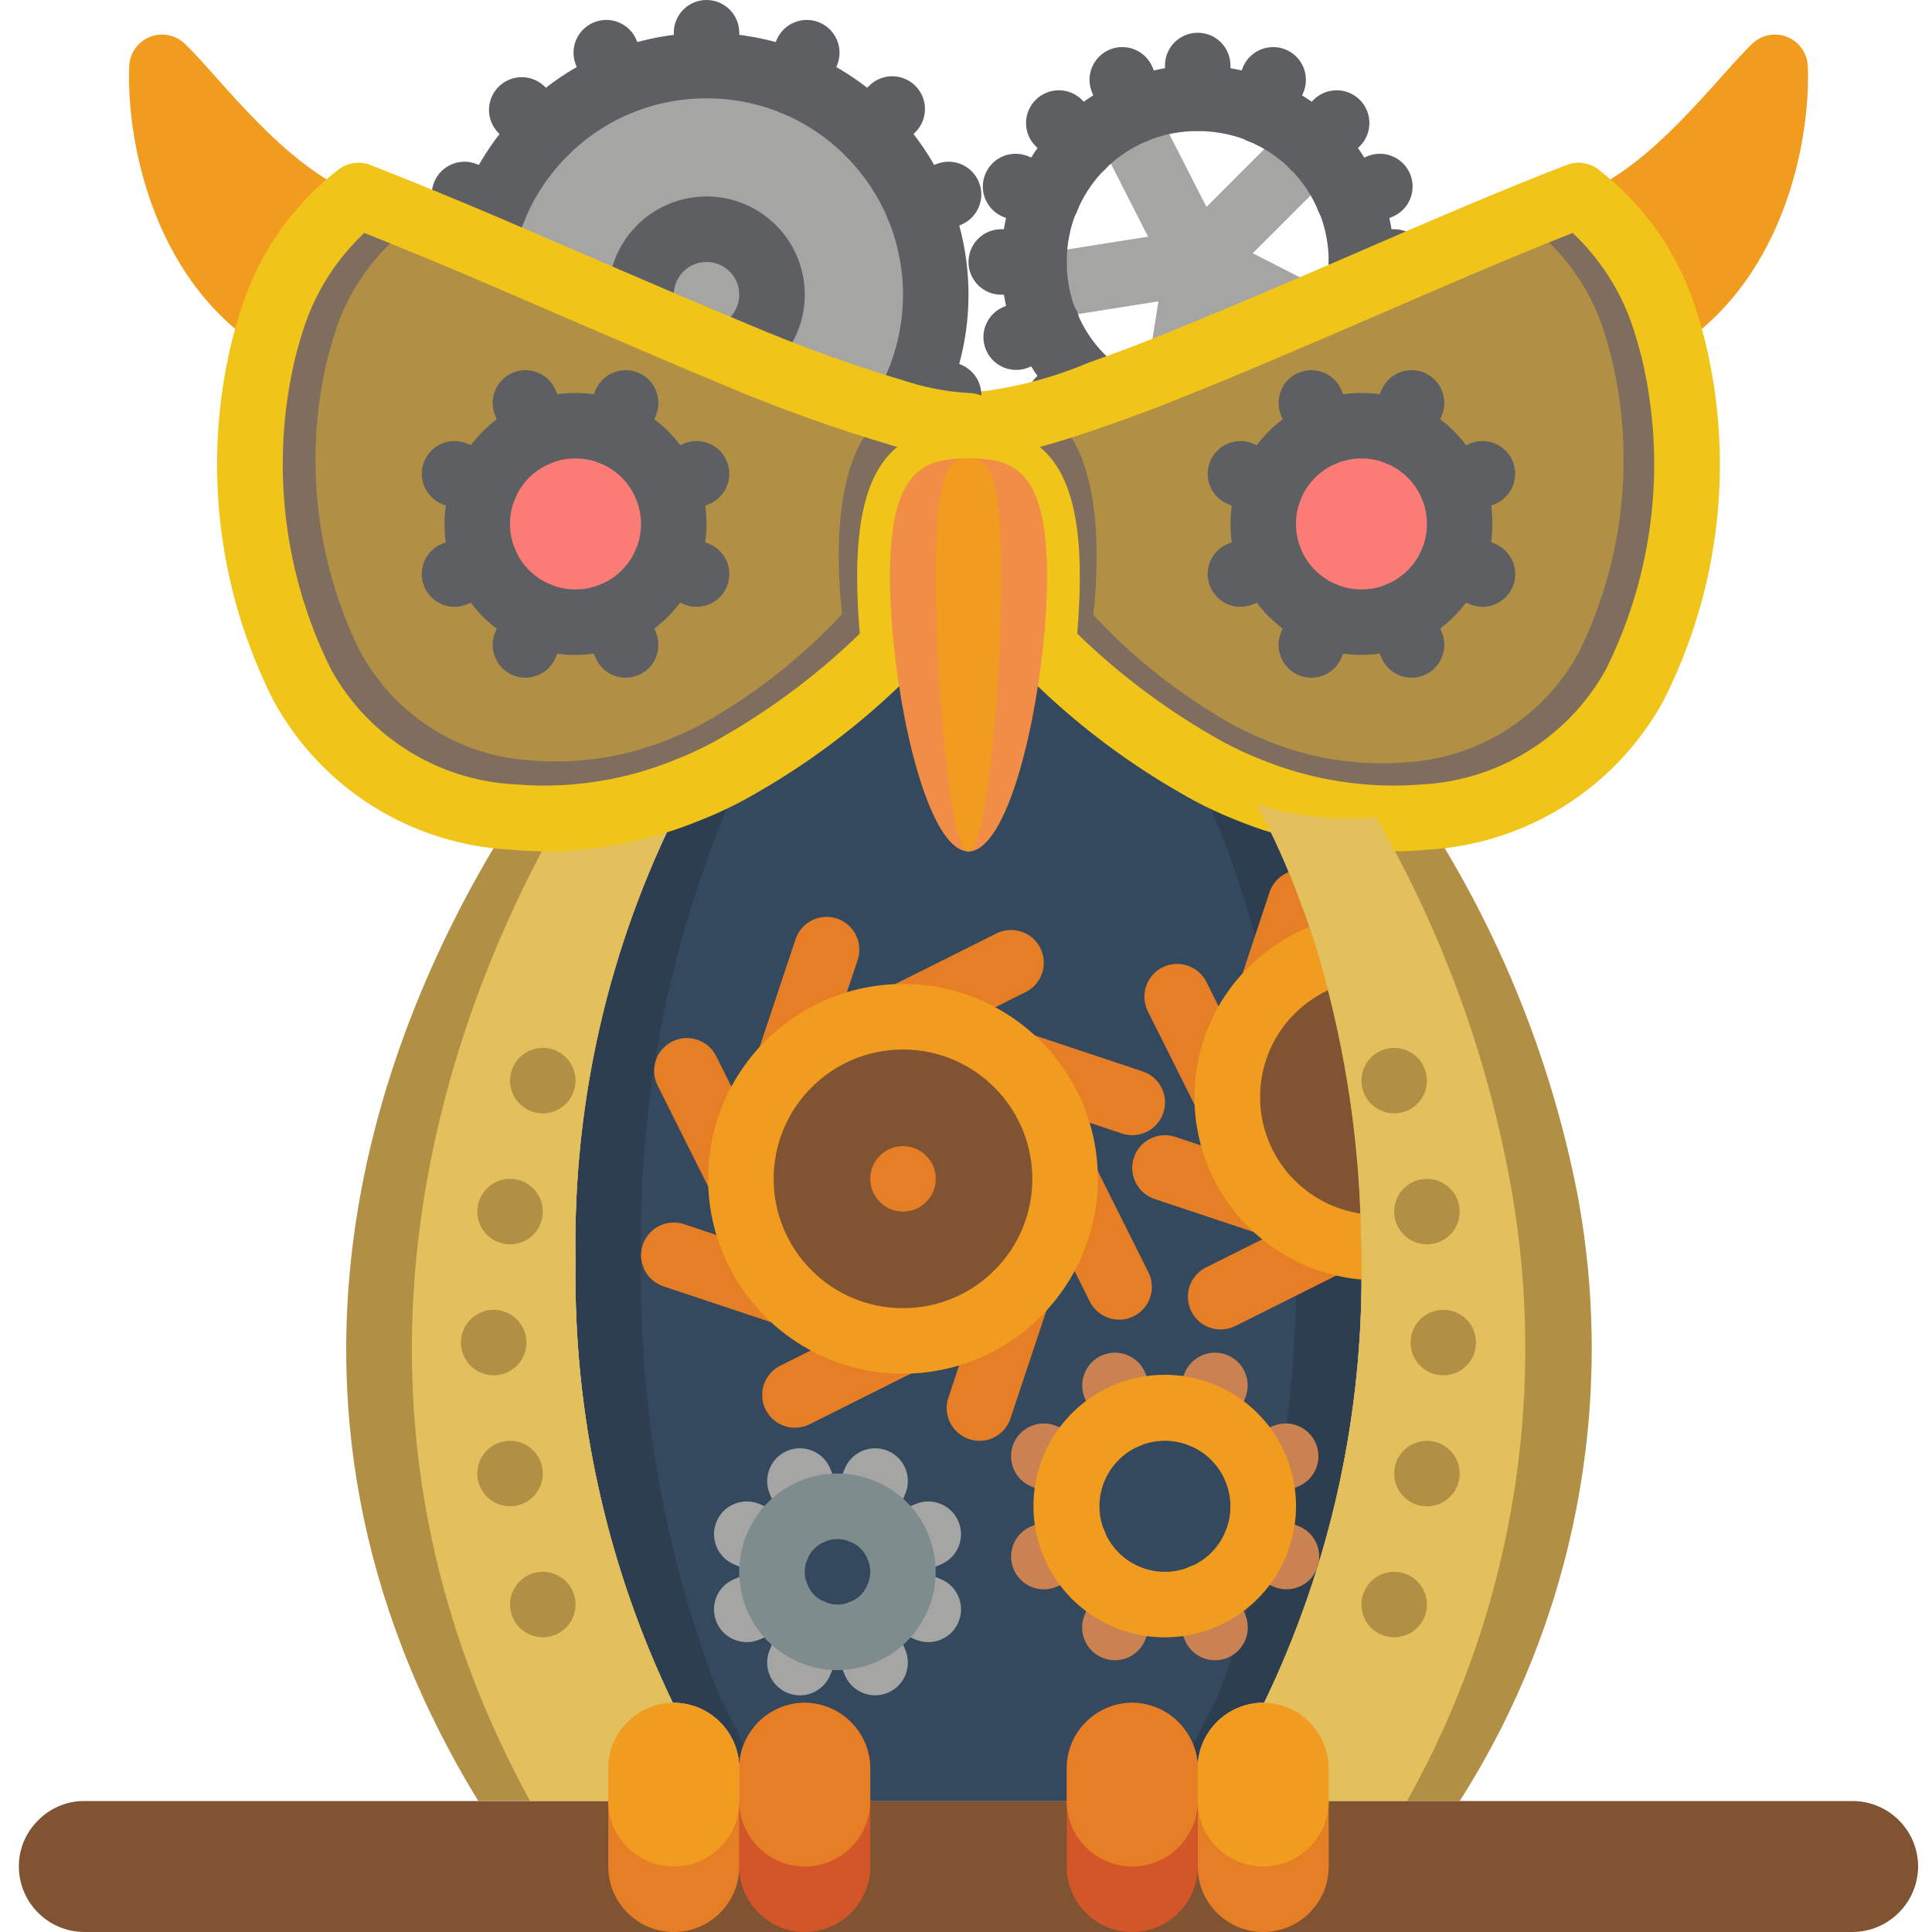 <?xml version="1.0" encoding="UTF-8"?> <svg xmlns="http://www.w3.org/2000/svg" height="512pt" viewBox="-4 0 511 512" width="512pt"><path d="m356.297 334.102c.637 40.523-8.188 80.637-25.773 117.152h-.262c-9.574.027-17.328 7.781-17.355 17.355-.066-9.555-7.797-17.285-17.355-17.355-9.574.027-17.328 7.781-17.355 17.355v8.68h-52.066v-8.68c-.07-9.555-7.801-17.285-17.359-17.355-9.57.027-17.324 7.781-17.355 17.355-.066-9.555-7.797-17.285-17.355-17.355h-.258c-17.586-36.516-26.41-76.629-25.773-117.152-.859-43.461 9.418-86.422 29.852-124.789 4.863-1.898 9.566-4.191 14.059-6.855 14.879-8.531 28.492-19.105 40.438-31.414 2.691 26.035 10.5 54.586 19.785 54.586s17.098-28.551 19.785-54.586c11.949 12.309 25.559 22.883 40.441 31.414 4.492 2.664 9.191 4.957 14.059 6.855 5.41 9.543 10 19.527 13.711 29.852 1.82 4.773 3.473 9.633 4.945 14.754 7.234 24.844 10.973 50.574 11.109 76.453.086 1.215.086 2.516.086 3.73zm0 0" fill="#2c3e50"></path><path d="m187.078 451.254h-.219c-14.797-37.258-22.098-77.07-21.477-117.152-.84-42.906 7.648-85.484 24.875-124.789 4.105-1.926 8.027-4.223 11.715-6.855 12.688-8.793 24.039-19.375 33.699-31.414 2.242 26.035 8.75 54.586 16.488 54.586 7.738 0 14.246-28.551 16.488-54.586 9.664 12.039 21.012 22.621 33.699 31.414 3.691 2.633 7.613 4.93 11.715 6.855 4.555 9.648 8.371 19.629 11.426 29.852 1.52 4.773 2.895 9.633 4.125 14.754 6.051 25.035 9.156 50.695 9.254 76.453.074 1.215.074 2.516.074 3.73.617 40.082-6.68 79.895-21.477 117.152h-.219l-13.016 26.035h-104.137zm0 0" fill="#35495e"></path><path d="m385.414 293.699c0 18.426-14.938 33.359-33.359 33.359-18.426 0-33.363-14.934-33.363-33.359s14.938-33.359 33.363-33.359c18.422 0 33.359 14.934 33.359 33.359zm0 0" fill="#805333"></path><path d="m318.992 352.324c-4.027.008-7.527-2.758-8.457-6.68-.926-3.918.965-7.961 4.566-9.758l28.637-14.32c2.773-1.387 6.078-1.188 8.664.52 2.586 1.707 4.066 4.668 3.883 7.762-.188 3.098-2.008 5.855-4.781 7.242l-28.641 14.32c-1.199.602-2.527.914-3.871.914zm0 0" fill="#e57e25"></path><path d="m332.434 271.191c-2.789-.004-5.406-1.344-7.039-3.605-1.629-2.262-2.078-5.168-1.199-7.816l7.648-23.023c1.219-4.129 5.281-6.734 9.539-6.129 4.262.605 7.434 4.246 7.453 8.547 0 .961-.148 1.91-.441 2.824l-7.723 23.258c-1.18 3.547-4.5 5.941-8.238 5.945zm0 0" fill="#e57e25"></path><path d="m320.758 299.391c-3.289.004-6.297-1.855-7.77-4.797l-13.297-26.59c-1.387-2.773-1.188-6.074.52-8.664 1.707-2.586 4.668-4.066 7.762-3.879 3.098.184 5.855 2.008 7.242 4.781l13.297 26.59c1.344 2.688 1.203 5.879-.375 8.438-1.582 2.559-4.371 4.117-7.379 4.121zm0 0" fill="#e57e25"></path><path d="m332.434 327.598c-.934 0-1.863-.152-2.746-.449l-28.203-9.402c-4.547-1.516-7.004-6.434-5.488-10.98s6.434-7.004 10.98-5.484l28.203 9.402c4.043 1.34 6.516 5.418 5.832 9.625-.68 4.207-4.316 7.297-8.578 7.289zm0 0" fill="#e57e25"></path><path d="m356.227 339.047c-.328.004-.652-.016-.977-.055-18.562-2.051-34.301-14.57-40.477-32.195-6.176-17.621-1.695-37.227 11.523-50.418 4.422-4.387 9.621-7.918 15.332-10.414 2.84-1.242 6.129-.871 8.625.969s3.82 4.871 3.473 7.953c-.344 3.082-2.309 5.746-5.148 6.984-3.727 1.621-7.121 3.918-10.012 6.777-8.473 8.484-11.34 21.074-7.375 32.395 3.969 11.316 14.066 19.367 25.984 20.707 4.566.52 7.934 4.508 7.684 9.098s-4.039 8.188-8.633 8.203zm0 0" fill="#f29c1f"></path><path d="m382.332 477.289h-34.715v-8.68c-.066-9.453-7.641-17.145-17.094-17.355 17.586-36.516 26.41-76.629 25.773-117.152 0-1.215 0-2.516-.086-3.73-.137-25.879-3.875-51.609-11.109-76.453-1.473-5.121-3.125-9.98-4.945-14.754-3.246-8.945-7.133-17.645-11.629-26.035-.695-1.301-1.387-2.602-2.082-3.816 10.098 4.133 20.789 6.625 31.676 7.375.777.09 1.473.09 2.254.176 4.285.188 8.578.07 12.844-.348 19.715 30.5 33.414 64.492 40.352 100.145 10.328 55.566-.836 112.98-31.238 160.629zm0 0" fill="#b19046"></path><path d="m278.195 312.406c0 23.965-19.426 43.391-43.391 43.391-23.965 0-43.391-19.426-43.391-43.391s19.426-43.391 43.391-43.391c23.965 0 43.391 19.426 43.391 43.391zm0 0" fill="#805333"></path><path d="m243.484 78.102c0 33.551-27.199 60.746-60.746 60.746-33.551 0-60.746-27.195-60.746-60.746 0-33.547 27.195-60.746 60.746-60.746 33.547 0 60.746 27.199 60.746 60.746zm0 0" fill="#a5a5a4"></path><path d="m312.906 78.102c-3.508 0-6.672-2.113-8.016-5.355-1.344-3.242-.602-6.977 1.883-9.457l30.68-30.684c2.184-2.238 5.402-3.129 8.426-2.332 3.023.797 5.383 3.156 6.18 6.18s-.094 6.242-2.332 8.426l-30.684 30.68c-1.625 1.629-3.832 2.547-6.137 2.543zm0 0" fill="#a5a5a4"></path><path d="m339.629 91.727c-1.367 0-2.715-.324-3.934-.945l-26.727-13.625c-4.273-2.176-5.969-7.402-3.793-11.672 2.176-4.273 7.402-5.969 11.672-3.793l26.73 13.625c3.574 1.82 5.438 5.859 4.496 9.762-.938 3.902-4.434 6.652-8.445 6.648zm0 0" fill="#a5a5a4"></path><path d="m308.754 104.656c-2.535 0-4.949-1.105-6.598-3.035-1.652-1.926-2.379-4.48-1.988-6.984l4.168-26.555c.805-4.676 5.211-7.836 9.895-7.102 4.688.734 7.914 5.094 7.25 9.789l-4.168 26.555c-.66 4.215-4.289 7.324-8.559 7.332zm0 0" fill="#a5a5a4"></path><path d="m312.914 78.102c-3.266.004-6.258-1.828-7.738-4.738l-19.699-38.66c-2.18-4.27-.48-9.496 3.789-11.672 4.273-2.18 9.5-.48 11.676 3.789l19.699 38.664c1.371 2.688 1.246 5.895-.332 8.469-1.574 2.574-4.375 4.145-7.395 4.148zm0 0" fill="#a5a5a4"></path><path d="m270.039 84.891c-4.531-.004-8.293-3.492-8.645-8.004-.352-4.516 2.828-8.543 7.301-9.246l42.855-6.789c3.062-.484 6.152.703 8.102 3.113 1.949 2.41 2.469 5.676 1.355 8.57-1.113 2.895-3.684 4.977-6.746 5.461l-42.855 6.789c-.453.07-.91.105-1.367.105zm0 0" fill="#a5a5a4"></path><g fill="#5e5f62"><path d="m287.039 112.898c-1.676.004-3.312-.484-4.715-1.398-2.273-1.508-4.379-3.258-6.273-5.219-4.57-4.566-8.238-9.957-10.805-15.887-.199-.34-.379-.695-.531-1.059-1.543-3.789-2.633-7.746-3.25-11.793-.414-2.688-.625-5.402-.625-8.121-.023-6.809 1.285-13.559 3.859-19.863.16-.387.344-.762.555-1.121 4.805-11.043 13.32-20.059 24.074-25.48.941-.469 1.895-.93 2.844-1.324.281-.156.57-.293.871-.418 12.746-5.125 26.98-5.125 39.73 0 .387.16.762.348 1.121.562 11.957 5.184 21.492 14.723 26.672 26.68.211.352.395.723.547 1.102 3.582 8.824 4.699 18.457 3.238 27.867-.801 4.664-5.191 7.828-9.871 7.109-4.68-.719-7.918-5.055-7.281-9.746.926-5.961.312-12.062-1.781-17.723-.168-.305-.32-.621-.457-.945-3.449-8.531-10.215-15.301-18.75-18.754-.328-.133-.648-.285-.961-.461-7.98-2.91-16.734-2.91-24.711.008-.465.262-.949.477-1.453.645-.688.262-1.355.57-1.996.926-7.367 3.723-13.137 9.988-16.238 17.637-.133.328-.289.648-.461.957-1.469 3.949-2.215 8.133-2.195 12.344.004 4.211.746 8.383 2.188 12.336.18.312.336.633.469.965 1.711 4.227 4.25 8.062 7.473 11.281 1.043 1.098 2.199 2.078 3.449 2.934 3.23 2.094 4.695 6.062 3.602 9.754-1.094 3.688-4.488 6.215-8.336 6.207zm0 0"></path><path d="m312.906 34.711c-4.793 0-8.676-3.883-8.676-8.676v-8.68c0-4.793 3.883-8.676 8.676-8.676s8.68 3.883 8.68 8.676v8.68c0 4.793-3.887 8.676-8.68 8.676zm0 0"></path><path d="m296.305 38.016c-3.512 0-6.68-2.117-8.02-5.363l-3.32-8.016c-1.262-2.879-.867-6.215 1.031-8.719 1.895-2.504 5-3.789 8.109-3.355 3.113.43 5.75 2.512 6.891 5.438l3.32 8.016c1.102 2.68.801 5.73-.809 8.137-1.609 2.41-4.309 3.859-7.207 3.863zm0 0"></path><path d="m282.227 47.418c-2.305.004-4.512-.91-6.137-2.539l-6.137-6.137c-3.391-3.391-3.391-8.883 0-12.273 3.387-3.391 8.883-3.391 12.273 0l6.133 6.133c2.484 2.484 3.227 6.215 1.883 9.457-1.344 3.242-4.508 5.359-8.016 5.359zm0 0"></path><path d="m272.816 61.5c-1.141-.004-2.266-.23-3.316-.668l-8.016-3.316c-2.93-1.145-5.008-3.781-5.441-6.891-.43-3.113.855-6.215 3.359-8.113 2.504-1.895 5.84-2.289 8.719-1.031l8.016 3.316c3.832 1.582 6.012 5.652 5.203 9.719s-4.379 6.992-8.523 6.984zm0 0"></path><path d="m364.977 78.102h-8.68c-4.793 0-8.68-3.887-8.68-8.68 0-4.789 3.887-8.676 8.68-8.676h8.68c4.789 0 8.676 3.887 8.676 8.676 0 4.793-3.887 8.68-8.676 8.68zm0 0"></path><path d="m264.805 98.031c-4.145.004-7.711-2.922-8.52-6.984-.809-4.066 1.367-8.133 5.199-9.715l8.016-3.316c2.875-1.25 6.203-.852 8.703 1.043 2.5 1.898 3.781 4.992 3.352 8.102-.43 3.105-2.5 5.742-5.418 6.891l-8.016 3.316c-1.051.438-2.18.66-3.316.664zm0 0"></path><path d="m353 61.5c-4.145.004-7.715-2.922-8.523-6.984-.809-4.066 1.371-8.133 5.199-9.715l8.02-3.316c2.879-1.262 6.211-.867 8.715 1.031 2.508 1.895 3.789 5 3.359 8.109-.434 3.113-2.512 5.75-5.441 6.891l-8.016 3.316c-1.047.438-2.176.664-3.312.668zm0 0"></path><path d="m276.09 114.918c-3.512 0-6.676-2.113-8.016-5.355-1.344-3.242-.602-6.977 1.879-9.457l6.137-6.137c3.398-3.312 8.836-3.281 12.195.078 3.355 3.359 3.391 8.793.074 12.195l-6.133 6.137c-1.629 1.629-3.836 2.543-6.137 2.539zm0 0"></path><path d="m343.59 47.418c-3.512 0-6.676-2.113-8.02-5.355-1.34-3.242-.598-6.977 1.883-9.457l6.137-6.137c3.387-3.387 8.883-3.387 12.273 0 3.387 3.391 3.387 8.883 0 12.273l-6.137 6.137c-1.625 1.629-3.836 2.543-6.137 2.539zm0 0"></path><path d="m329.508 38.016c-2.895-.008-5.594-1.457-7.203-3.863-1.605-2.41-1.91-5.457-.805-8.137l3.316-8.016c1.145-2.926 3.777-5.008 6.891-5.438 3.113-.434 6.215.852 8.109 3.355 1.898 2.504 2.293 5.84 1.035 8.719l-3.32 8.016c-1.34 3.25-4.508 5.367-8.023 5.363zm0 0"></path></g><path d="m428.672 181.629c-11.27 20.379-32.207 33.547-55.453 34.887-15.941 1.344-31.977-1.125-46.773-7.203-4.867-1.898-9.566-4.191-14.059-6.855-14.883-8.531-28.492-19.105-40.441-31.414.672-6.082 1.02-12.191 1.043-18.312 0-28.723-9.285-31.238-20.828-31.238v-8.68c11.996-1.098 23.754-3.996 34.887-8.59 6.77-2.344 14.059-5.121 21.695-8.246 9.805-3.988 20.219-8.328 30.895-12.93 5.293-2.254 10.758-4.598 16.141-6.941 20.219-8.766 40.438-17.527 58.055-24.297 10.543 8.148 18.402 19.273 22.562 31.934.953 2.863 1.824 5.902 2.602 8.938 7.176 29.941 3.516 61.453-10.324 88.949zm0 0" fill="#7f6e5d"></path><path d="m414.309 172.078c-8.949 17.262-26.258 28.602-45.66 29.914-13.148 1.148-26.379-.973-38.512-6.176-4.016-1.633-7.887-3.602-11.574-5.879-12.316-7.367-23.527-16.434-33.301-26.941.555-5.215.84-10.457.859-15.703 0-24.629-7.648-38.195-17.148-38.195v-7.441c6.5 0 16.574 8.578 28.723 4.039 5.574-2.012 11.574-4.391 17.863-7.07 8.074-3.422 16.648-7.145 25.438-11.09 4.359-1.934 8.859-3.941 13.289-5.953 16.652-7.516 33.301-15.031 47.805-20.836 8.758 7.098 15.219 16.625 18.578 27.387.785 2.453 1.5 5.059 2.145 7.664 5.906 25.656 2.91 52.555-8.504 76.281zm0 0" fill="#b19046"></path><path d="m90.492 51.809c-10.547 8.148-18.406 19.273-22.562 31.934-.957 2.863-1.824 5.902-2.605 8.938-30.633-19.352-36.359-57.969-35.578-75.324.199-3.355 2.309-6.293 5.426-7.555 3.113-1.262 6.676-.617 9.152 1.652 9.719 9.289 26.293 32.633 46.168 40.355zm0 0" fill="#f29c1f"></path><path d="m438.996 92.68c-.777-3.035-1.648-6.074-2.602-8.938-4.16-12.66-12.02-23.785-22.562-31.934 19.871-7.723 36.445-31.066 46.168-40.355 2.477-2.27 6.039-2.914 9.152-1.652 3.113 1.262 5.227 4.199 5.426 7.555.781 17.355-4.945 55.973-35.582 75.324zm0 0" fill="#f29c1f"></path><path d="m364.586 225.598c-14.203-.062-28.262-2.863-41.402-8.242-5.254-2.062-10.336-4.543-15.191-7.418-15.605-8.969-29.879-20.074-42.406-32.992-1.707-1.84-2.535-4.332-2.266-6.828.633-5.773.965-11.578.988-17.387 0-22.562-4.832-22.562-12.148-22.562-4.793 0-8.676-3.883-8.676-8.676v-8.68c0-4.793 3.883-8.676 8.676-8.676 11.004-1.039 21.781-3.766 31.953-8.086 6.566-2.266 13.711-4.984 21.344-8.105 9.77-3.977 20.129-8.289 30.742-12.867 5.305-2.258 10.75-4.594 16.109-6.93 19.938-8.641 40.539-17.574 58.402-24.445 2.75-1.051 5.848-.641 8.23 1.09 12 9.199 20.945 21.805 25.668 36.168 1.031 3.09 1.953 6.32 2.789 9.551 7.766 32.066 3.828 65.852-11.109 95.27-12.609 22.953-36.125 37.824-62.27 39.375-3.121.297-6.266.445-9.434.441zm-83.613-57.68c10.773 10.469 22.805 19.562 35.816 27.07 4.086 2.418 8.359 4.504 12.781 6.234 13.551 5.566 28.23 7.848 42.832 6.656 20.359-1.102 38.723-12.574 48.637-30.387 12.781-25.613 16.148-54.902 9.523-82.746-.707-2.73-1.52-5.578-2.41-8.254-3.168-9.438-8.625-17.945-15.883-24.758-16.434 6.469-35.023 14.523-53.047 22.34-5.391 2.348-10.879 4.699-16.191 6.961-10.699 4.613-21.172 8.977-31.023 12.988-7.918 3.238-15.363 6.07-22.129 8.41-7.133 2.559-13.371 4.555-18.832 6.012 7.309 6.039 10.621 17.156 10.621 34.285 0 4.824-.234 9.918-.695 15.188zm0 0" fill="#f0c419"></path><path d="m503.824 494.645c-.07 9.555-7.801 17.285-17.359 17.355h-468.609c-9.574-.027-17.328-7.781-17.355-17.355-.023-4.605 1.824-9.02 5.121-12.238 3.215-3.293 7.629-5.141 12.234-5.117h468.609c9.574.027 17.328 7.781 17.359 17.355zm0 0" fill="#805333"></path><path d="m226.129 468.609v26.035c0 9.586-7.773 17.355-17.359 17.355-9.582 0-17.355-7.77-17.355-17.355v-26.035c.031-9.574 7.785-17.328 17.355-17.355 9.559.07 17.289 7.801 17.359 17.355zm0 0" fill="#d25627"></path><path d="m191.414 468.609v26.035c0 9.586-7.77 17.355-17.355 17.355-9.586 0-17.355-7.77-17.355-17.355v-26.035c.027-9.473 7.625-17.184 17.098-17.355h.258c9.559.07 17.289 7.801 17.355 17.355zm0 0" fill="#e57e25"></path><path d="m312.906 468.609v26.035c0 9.586-7.77 17.355-17.355 17.355-9.586 0-17.355-7.77-17.355-17.355v-26.035c.027-9.574 7.781-17.328 17.355-17.355 9.559.07 17.289 7.801 17.355 17.355zm0 0" fill="#d25627"></path><path d="m347.617 468.609v26.035c0 9.586-7.77 17.355-17.355 17.355-9.586 0-17.355-7.77-17.355-17.355v-26.035c.027-9.574 7.781-17.328 17.355-17.355h.262c9.453.211 17.027 7.902 17.094 17.355zm0 0" fill="#e57e25"></path><path d="m226.129 468.609v8.68c0 9.586-7.773 17.355-17.359 17.355-9.582 0-17.355-7.77-17.355-17.355v-8.68c.031-9.574 7.785-17.328 17.355-17.355 9.559.07 17.289 7.801 17.359 17.355zm0 0" fill="#e57e25"></path><path d="m191.414 468.609v8.68c0 9.586-7.77 17.355-17.355 17.355-9.586 0-17.355-7.77-17.355-17.355v-8.68c.027-9.473 7.625-17.184 17.098-17.355h.258c9.559.07 17.289 7.801 17.355 17.355zm0 0" fill="#f29c1f"></path><path d="m312.906 468.609v8.68c0 9.586-7.77 17.355-17.355 17.355-9.586 0-17.355-7.77-17.355-17.355v-8.68c.027-9.574 7.781-17.328 17.355-17.355 9.559.07 17.289 7.801 17.355 17.355zm0 0" fill="#e57e25"></path><path d="m347.617 468.609v8.68c0 9.586-7.77 17.355-17.355 17.355-9.586 0-17.355-7.77-17.355-17.355v-8.68c.027-9.574 7.781-17.328 17.355-17.355h.262c9.453.211 17.027 7.902 17.094 17.355zm0 0" fill="#f29c1f"></path><path d="m175.797 213.129c-18.988 37.457-28.523 78.988-27.77 120.973-.637 40.523 8.188 80.637 25.773 117.152-9.473.172-17.07 7.883-17.098 17.355v8.68h-34.449c-66.82-109.258-23.172-210.094 9.109-260.773 4.156.379 8.328.492 12.496.348.812-.016 1.625-.074 2.43-.176 10.863-.707 21.535-3.199 31.59-7.375-.695 1.215-1.391 2.516-2.082 3.816zm0 0" fill="#b19046"></path><path d="m368.359 477.289h-20.742v-8.68c-.066-9.453-7.641-17.145-17.094-17.355 17.586-36.516 26.41-76.629 25.773-117.152 0-1.215 0-2.516-.086-3.73-.137-25.879-3.875-51.609-11.109-76.453-1.473-5.121-3.125-9.98-4.945-14.754-3.246-8.945-7.133-17.645-11.629-26.035 9.547 3.07 19.59 4.277 29.594 3.559.695-.012 1.391-.07 2.082-.172.086.086.086.262.172.348 17.746 30.895 29.906 64.68 35.926 99.797 9.316 55.16-.547 111.852-27.941 160.629zm0 0" fill="#e4c05c"></path><path d="m148.027 334.102c-.637 40.523 8.188 80.637 25.773 117.152-9.473.172-17.07 7.883-17.098 17.355v8.68h-20.738c-59.621-108.996-20.914-209.66 7.895-260.426.086-.086.086-.262.176-.348.746.102 1.5.16 2.254.172 9.973.719 19.992-.488 29.508-3.559-18.988 37.457-28.523 78.988-27.77 120.973zm0 0" fill="#e4c05c"></path><path d="m234.539 118.453c-3.176 0-6.098-1.738-7.613-4.523-1.52-2.789-1.395-6.184.324-8.852 1.414-2.23 2.625-4.582 3.613-7.031 5.258-12.785 5.254-27.133-.008-39.918-5.32-12.723-15.438-22.84-28.168-28.152-12.793-5.23-27.129-5.23-39.922 0-12.727 5.32-22.84 15.438-28.152 28.164-1.195 2.883-2.113 5.871-2.746 8.926-1 4.688-5.613 7.676-10.301 6.672-4.688-1-7.676-5.613-6.676-10.301.855-4.094 2.094-8.098 3.695-11.961 7.082-16.984 20.594-30.484 37.59-37.547 17.016-6.973 36.09-6.973 53.109 0 17.02 7.07 30.547 20.59 37.625 37.609 7 17.012 7 36.098 0 53.109-1.387 3.422-3.086 6.711-5.07 9.824-1.598 2.484-4.348 3.984-7.301 3.98zm0 0" fill="#5e5f62"></path><path d="m190.117 102.488c-4.062 0-7.582-2.816-8.469-6.785-.891-3.965 1.094-8.016 4.77-9.746 3.898-1.828 5.871-6.234 4.629-10.359-1.238-4.121-5.316-6.711-9.574-6.086-4.258.629-7.414 4.285-7.414 8.59 0 .945.156 1.883.469 2.777 1.078 2.941.488 6.234-1.543 8.621-2.031 2.383-5.191 3.488-8.266 2.891-3.074-.602-5.586-2.812-6.574-5.785-.957-2.734-1.445-5.609-1.441-8.504 0-12.91 9.461-23.875 22.234-25.758 12.773-1.887 24.996 5.875 28.727 18.238 3.727 12.359-2.168 25.586-13.855 31.078-1.152.547-2.414.828-3.691.828zm0 0" fill="#5e5f62"></path><path d="m182.738 26.035c-4.793 0-8.68-3.887-8.68-8.68v-8.676c0-4.793 3.887-8.68 8.68-8.68s8.676 3.887 8.676 8.68v8.676c0 4.793-3.883 8.68-8.676 8.68zm0 0" fill="#5e5f62"></path><path d="m238.863 63.539c-4.145.008-7.715-2.918-8.523-6.984-.809-4.062 1.367-8.133 5.199-9.715l8.016-3.324c4.43-1.832 9.504.27 11.34 4.695 1.836 4.43-.27 9.504-4.695 11.34l-8.016 3.32c-1.051.441-2.18.664-3.32.668zm0 0" fill="#5e5f62"></path><path d="m159.496 30.66c-3.512 0-6.68-2.113-8.02-5.359l-3.324-8.016c-1.836-4.43.266-9.504 4.695-11.34 4.426-1.836 9.504.266 11.34 4.695l3.32 8.016c1.105 2.68.805 5.73-.805 8.141-1.605 2.41-4.309 3.859-7.207 3.863zm0 0" fill="#5e5f62"></path><path d="m225.695 43.824c-3.512 0-6.676-2.117-8.016-5.359-1.344-3.242-.602-6.973 1.879-9.453l6.137-6.137c2.176-2.262 5.406-3.172 8.445-2.379 3.035.793 5.41 3.164 6.203 6.203.793 3.039-.117 6.27-2.383 8.445l-6.133 6.137c-1.625 1.629-3.832 2.543-6.133 2.543zm0 0" fill="#5e5f62"></path><path d="m139.781 43.824c-2.301.004-4.508-.914-6.137-2.543l-6.133-6.137c-3.277-3.406-3.227-8.809.117-12.152 3.344-3.34 8.746-3.395 12.152-.117l6.137 6.137c2.477 2.484 3.219 6.215 1.875 9.457-1.34 3.238-4.504 5.352-8.012 5.355zm0 0" fill="#5e5f62"></path><path d="m205.98 30.66c-2.898-.004-5.602-1.453-7.211-3.863-1.605-2.41-1.91-5.461-.805-8.141l3.324-8.016c1.836-4.426 6.91-6.531 11.34-4.695 4.426 1.836 6.527 6.91 4.695 11.34l-3.324 8.016c-1.344 3.246-4.508 5.359-8.02 5.359zm0 0" fill="#5e5f62"></path><path d="m126.609 63.539c-1.137-.004-2.266-.227-3.316-.668l-8.016-3.32c-4.43-1.836-6.531-6.91-4.695-11.34 1.832-4.426 6.91-6.527 11.336-4.695l8.02 3.324c3.828 1.582 6.008 5.652 5.199 9.715-.812 4.066-4.383 6.992-8.527 6.984zm0 0" fill="#5e5f62"></path><path d="m246.871 113.352c-1.137 0-2.266-.227-3.316-.664l-8.016-3.324c-4.391-1.859-6.461-6.91-4.633-11.312 1.824-4.402 6.859-6.512 11.277-4.719l8.016 3.32c3.832 1.582 6.008 5.652 5.199 9.715-.809 4.066-4.383 6.992-8.527 6.984zm0 0" fill="#5e5f62"></path><path d="m269.516 78.102h-8.676c-4.793 0-8.68-3.887-8.68-8.68 0-4.789 3.887-8.676 8.68-8.676h8.676c4.793 0 8.68 3.887 8.68 8.676 0 4.793-3.887 8.68-8.68 8.68zm0 0" fill="#5e5f62"></path><path d="m234.812 278.129c-4.027.004-7.527-2.762-8.453-6.68-.93-3.918.961-7.961 4.562-9.762l28.641-14.316c4.285-2.145 9.5-.406 11.641 3.879 2.145 4.289.41 9.5-3.879 11.645l-28.637 14.32c-1.203.602-2.527.914-3.875.914zm0 0" fill="#e57e25"></path><path d="m206.18 378.359c-4.027.004-7.531-2.762-8.457-6.68-.926-3.918.965-7.961 4.566-9.762l28.637-14.316c4.285-2.145 9.5-.406 11.645 3.879 2.145 4.289.406 9.5-3.883 11.645l-28.637 14.32c-1.203.602-2.527.914-3.871.914zm0 0" fill="#e57e25"></path><path d="m204.434 290.715c-2.789-.004-5.406-1.344-7.039-3.609-1.629-2.262-2.074-5.172-1.195-7.816l10.125-30.375c.98-2.941 3.453-5.133 6.492-5.754 3.039-.621 6.176.422 8.234 2.742 2.055 2.32 2.719 5.562 1.738 8.504l-10.125 30.375c-1.18 3.543-4.496 5.934-8.23 5.934zm0 0" fill="#e57e25"></path><path d="m255.055 381.836c-2.789-.004-5.406-1.348-7.035-3.609-1.633-2.266-2.078-5.172-1.195-7.82l10.121-30.371c.98-2.941 3.457-5.137 6.496-5.758 3.035-.621 6.176.426 8.23 2.746 2.059 2.32 2.719 5.562 1.738 8.5l-10.121 30.375c-1.18 3.543-4.496 5.938-8.234 5.938zm0 0" fill="#e57e25"></path><path d="m191.859 321.086c-3.289.004-6.297-1.855-7.77-4.797l-14.32-28.637c-2.141-4.289-.406-9.5 3.883-11.645 4.285-2.145 9.5-.406 11.645 3.879l14.316 28.637c1.348 2.691 1.203 5.883-.375 8.441-1.582 2.559-4.371 4.117-7.379 4.121zm0 0" fill="#e57e25"></path><path d="m292.086 349.723c-3.289.004-6.301-1.855-7.773-4.797l-14.316-28.637c-2.145-4.289-.406-9.5 3.879-11.645 4.289-2.145 9.5-.406 11.645 3.879l14.32 28.641c1.344 2.688 1.199 5.879-.379 8.438-1.578 2.559-4.371 4.117-7.375 4.121zm0 0" fill="#e57e25"></path><path d="m204.434 351.461c-.934 0-1.863-.152-2.746-.449l-30.375-10.121c-4.547-1.516-7.004-6.434-5.484-10.98 1.516-4.547 6.43-7.004 10.977-5.484l30.375 10.121c4.043 1.34 6.516 5.422 5.832 9.629-.68 4.207-4.316 7.293-8.578 7.285zm0 0" fill="#e57e25"></path><path d="m295.551 300.84c-.934 0-1.859-.152-2.746-.449l-30.371-10.125c-4.547-1.516-7.004-6.43-5.488-10.977 1.516-4.547 6.434-7.004 10.98-5.488l30.371 10.125c4.047 1.34 6.52 5.418 5.836 9.625-.684 4.207-4.32 7.297-8.582 7.289zm0 0" fill="#e57e25"></path><path d="m243.484 312.406c0 4.793-3.887 8.68-8.68 8.68-4.793 0-8.676-3.887-8.676-8.68s3.883-8.676 8.676-8.676c4.793 0 8.68 3.883 8.68 8.676zm0 0" fill="#e57e25"></path><path d="m314.203 383.832c-2.887-.008-5.586-1.449-7.195-3.848-1.609-2.398-1.922-5.441-.836-8.117l3.301-8.07c1.84-4.391 6.875-6.477 11.281-4.68 4.41 1.801 6.543 6.816 4.785 11.238l-3.297 8.074c-1.332 3.266-4.512 5.402-8.039 5.402zm0 0" fill="#cb8252"></path><path d="m290.953 439.98c-2.891-.008-5.586-1.449-7.195-3.848-1.613-2.398-1.926-5.441-.836-8.117l3.297-8.07c1.84-4.391 6.875-6.477 11.285-4.68 4.406 1.801 6.543 6.816 4.785 11.238l-3.301 8.07c-1.328 3.27-4.508 5.406-8.035 5.406zm0 0" fill="#cb8252"></path><path d="m322.141 395.383c-2.039-2.047-2.93-4.973-2.371-7.809.559-2.832 2.484-5.207 5.148-6.328l8.039-3.379c4.402-1.785 9.422.301 11.262 4.68 1.84 4.383-.184 9.426-4.539 11.32l-8.039 3.379c-3.25 1.367-7.008.629-9.5-1.863zm0 0" fill="#cb8252"></path><path d="m265.992 418.641c-2.039-2.047-2.926-4.973-2.371-7.805.559-2.836 2.488-5.207 5.148-6.332l8.039-3.375c2.867-1.242 6.176-.848 8.668 1.031 2.496 1.879 3.789 4.953 3.383 8.051-.402 3.098-2.438 5.738-5.328 6.918l-8.039 3.375c-3.25 1.367-7.004.629-9.5-1.863zm0 0" fill="#cb8252"></path><path d="m319.582 409.16c.008-2.891 1.449-5.586 3.848-7.195 2.398-1.609 5.441-1.922 8.117-.836l8.07 3.301c2.906 1.145 4.973 3.766 5.406 6.859.438 3.094-.824 6.184-3.301 8.09-2.477 1.906-5.789 2.332-8.668 1.117l-8.07-3.297c-3.266-1.332-5.402-4.512-5.402-8.039zm0 0" fill="#cb8252"></path><path d="m263.438 385.91c.004-2.891 1.445-5.586 3.844-7.195 2.398-1.613 5.441-1.926 8.117-.836l8.07 3.297c4.379 1.852 6.453 6.875 4.656 11.277-1.793 4.398-6.797 6.535-11.215 4.793l-8.074-3.301c-3.266-1.332-5.402-4.508-5.398-8.035zm0 0" fill="#cb8252"></path><path d="m317.508 439.98c-3.531 0-6.707-2.137-8.039-5.406l-3.297-8.07c-1.207-2.875-.777-6.18 1.129-8.648 1.902-2.473 4.988-3.73 8.078-3.297 3.09.43 5.707 2.488 6.859 5.387l3.297 8.07c1.09 2.676.777 5.719-.832 8.117-1.613 2.398-4.309 3.84-7.195 3.848zm0 0" fill="#cb8252"></path><path d="m294.254 383.832c-3.527 0-6.707-2.137-8.039-5.402l-3.297-8.074c-1.758-4.422.379-9.438 4.785-11.238 4.41-1.797 9.445.289 11.285 4.68l3.297 8.07c1.086 2.676.773 5.719-.836 8.117s-4.305 3.84-7.195 3.848zm0 0" fill="#cb8252"></path><path d="m210.812 409.191c-3.512 0-6.676-2.117-8.02-5.359l-3.324-8.02c-1.832-4.426.27-9.504 4.695-11.34 4.43-1.832 9.508.27 11.34 4.695l3.324 8.02c1.105 2.676.805 5.73-.805 8.141-1.609 2.41-4.312 3.859-7.211 3.863zm0 0" fill="#a5a5a4"></path><path d="m233.488 418.586c-4.145.008-7.719-2.918-8.527-6.984-.812-4.066 1.367-8.137 5.199-9.715l8.02-3.324c4.426-1.832 9.504.27 11.336 4.695 1.836 4.43-.266 9.504-4.691 11.34l-8.02 3.32c-1.051.438-2.18.664-3.316.668zm0 0" fill="#a5a5a4"></path><path d="m193.402 435.188c-4.145.004-7.715-2.918-8.523-6.984-.812-4.062 1.367-8.133 5.199-9.715l8.016-3.324c2.863-1.188 6.145-.754 8.605 1.133 2.457 1.887 3.727 4.941 3.32 8.016-.402 3.074-2.418 5.699-5.281 6.887l-8.02 3.32c-1.051.438-2.176.664-3.316.668zm0 0" fill="#a5a5a4"></path><path d="m215.406 432.578c-.008-4.145 2.918-7.715 6.984-8.523 4.062-.809 8.133 1.367 9.715 5.199l3.32 8.016c1.188 2.867.758 6.145-1.129 8.605s-4.945 3.727-8.02 3.32c-3.074-.402-5.699-2.418-6.883-5.281l-3.324-8.016c-.438-1.051-.66-2.18-.664-3.32zm0 0" fill="#a5a5a4"></path><path d="m230.234 406.648c-2.926 2.938-7.52 3.395-10.969 1.094-3.445-2.305-4.785-6.723-3.191-10.551l3.32-8.02c1.188-2.863 3.809-4.879 6.883-5.281 3.074-.406 6.133.859 8.02 3.316 1.887 2.461 2.32 5.742 1.133 8.605l-3.32 8.016c-.434 1.055-1.07 2.016-1.875 2.82zm0 0" fill="#a5a5a4"></path><path d="m213.633 446.73c-2.926 2.938-7.523 3.395-10.973 1.09-3.445-2.301-4.785-6.723-3.191-10.551l3.32-8.02c1.176-2.879 3.805-4.91 6.887-5.32 3.086-.414 6.152.859 8.043 3.328 1.891 2.473 2.312 5.766 1.105 8.633l-3.316 8.02c-.434 1.055-1.074 2.012-1.875 2.82zm0 0" fill="#a5a5a4"></path><path d="m241.496 435.188c-1.141-.004-2.266-.23-3.316-.668l-8.02-3.32c-2.863-1.188-4.879-3.812-5.281-6.887s.863-6.129 3.324-8.016c2.457-1.887 5.738-2.32 8.602-1.133l8.02 3.324c3.828 1.582 6.008 5.652 5.195 9.715-.809 4.066-4.379 6.988-8.523 6.984zm0 0" fill="#a5a5a4"></path><path d="m201.41 418.586c-1.137-.004-2.266-.23-3.316-.668l-8.016-3.32c-4.43-1.836-6.531-6.91-4.695-11.34 1.832-4.426 6.91-6.527 11.336-4.695l8.02 3.324c3.832 1.578 6.012 5.648 5.199 9.715-.809 4.066-4.379 6.992-8.527 6.984zm0 0" fill="#a5a5a4"></path><path d="m148.027 425.219c0 4.793-3.887 8.68-8.68 8.68-4.793 0-8.68-3.887-8.68-8.68s3.887-8.676 8.68-8.676c4.793 0 8.68 3.883 8.68 8.676zm0 0" fill="#b19046"></path><path d="m139.348 390.508c0 4.793-3.887 8.68-8.68 8.68-4.789 0-8.676-3.887-8.676-8.68 0-4.793 3.887-8.676 8.676-8.676 4.793 0 8.68 3.883 8.68 8.676zm0 0" fill="#b19046"></path><path d="m135.008 355.797c0 4.793-3.883 8.676-8.676 8.676s-8.68-3.883-8.68-8.676 3.887-8.68 8.68-8.68 8.676 3.887 8.676 8.68zm0 0" fill="#b19046"></path><path d="m139.348 321.086c0 4.793-3.887 8.676-8.68 8.676-4.789 0-8.676-3.883-8.676-8.676 0-4.793 3.887-8.68 8.676-8.68 4.793 0 8.68 3.887 8.68 8.68zm0 0" fill="#b19046"></path><path d="m148.027 286.371c0 4.793-3.887 8.68-8.68 8.68-4.793 0-8.68-3.887-8.68-8.68 0-4.789 3.887-8.676 8.68-8.676 4.793 0 8.68 3.887 8.68 8.676zm0 0" fill="#b19046"></path><path d="m373.652 425.219c0 4.793-3.887 8.68-8.676 8.68-4.793 0-8.68-3.887-8.68-8.68s3.887-8.676 8.68-8.676c4.789 0 8.676 3.883 8.676 8.676zm0 0" fill="#b19046"></path><path d="m382.332 390.508c0 4.793-3.887 8.68-8.68 8.68-4.793 0-8.676-3.887-8.676-8.68 0-4.793 3.883-8.676 8.676-8.676 4.793 0 8.68 3.883 8.68 8.676zm0 0" fill="#b19046"></path><path d="m386.668 355.797c0 4.793-3.883 8.676-8.676 8.676-4.793 0-8.68-3.883-8.68-8.676s3.887-8.68 8.68-8.68c4.793 0 8.676 3.887 8.676 8.68zm0 0" fill="#b19046"></path><path d="m382.332 321.086c0 4.793-3.887 8.676-8.68 8.676-4.793 0-8.676-3.883-8.676-8.676 0-4.793 3.883-8.68 8.676-8.68 4.793 0 8.68 3.887 8.68 8.68zm0 0" fill="#b19046"></path><path d="m373.652 286.371c0 4.793-3.887 8.68-8.676 8.68-4.793 0-8.68-3.887-8.68-8.68 0-4.789 3.887-8.676 8.68-8.676 4.789 0 8.676 3.887 8.676 8.676zm0 0" fill="#b19046"></path><path d="m252.16 112.812v8.68c-11.539 0-20.824 2.516-20.824 31.238.02 6.121.367 12.23 1.039 18.312-11.945 12.309-25.559 22.883-40.438 31.414-4.492 2.664-9.195 4.957-14.059 6.855-14.711 6.078-30.656 8.547-46.516 7.203-23.355-1.211-44.422-14.406-55.711-34.887-13.844-27.496-17.5-59.008-10.328-88.949.781-3.035 1.648-6.074 2.605-8.938 4.156-12.66 12.016-23.785 22.562-31.934 10.238 3.992 21.434 8.59 32.887 13.449 14.059 5.988 28.727 12.41 42.957 18.484 8.07 3.473 16.055 6.855 23.777 10.066 14.5 6.156 29.332 11.484 44.434 15.969 5.723 1.727 11.641 2.746 17.613 3.035zm0 0" fill="#7f6e5d"></path><path d="m234.805 101.707v7.391c-9.438 0-17.027 13.621-17.027 38.086.016 5.207.301 10.41.852 15.59-9.707 10.434-20.836 19.438-33.066 26.754-3.66 2.262-7.504 4.215-11.492 5.836-11.973 5.168-25.043 7.273-38.035 6.137-19.352-1.195-36.652-12.48-45.551-29.711-11.336-23.555-14.312-50.27-8.445-75.746.641-2.586 1.348-5.172 2.129-7.613 3.336-10.684 9.754-20.145 18.445-27.191 8.375 3.402 17.531 7.316 26.895 11.457 11.492 5.098 23.484 10.566 35.121 15.738 6.594 2.957 13.129 5.84 19.438 8.574 11.836 5.234 23.969 9.773 36.332 13.598 5.82 1.625 10.719-8.898 14.406-8.898zm0 0" fill="#b19046"></path><path d="m139.961 225.598c-3.156 0-6.297-.148-9.418-.441-26.254-1.426-49.906-16.328-62.52-39.398-14.922-29.371-18.867-63.105-11.133-95.129.867-3.348 1.789-6.578 2.805-9.629 4.723-14.379 13.676-26.996 25.684-36.207 2.391-1.746 5.512-2.152 8.27-1.074 10.309 4.027 21.586 8.656 33.125 13.551 7.246 3.09 14.652 6.289 22.07 9.496 6.988 3.023 13.992 6.047 20.898 8.992 8.059 3.469 16.012 6.84 23.703 10.039 14.145 6.027 28.625 11.238 43.367 15.602 4.988 1.52 10.141 2.438 15.348 2.738 4.793 0 8.68 3.883 8.68 8.676v8.68c0 4.793-3.887 8.676-8.68 8.676-7.312 0-12.148 0-12.148 22.562.027 5.809.355 11.609.988 17.383.27 2.496-.555 4.988-2.262 6.824-12.527 12.922-26.797 24.027-42.395 32.992-4.902 2.906-10.031 5.402-15.34 7.477-13.023 5.355-26.961 8.137-41.043 8.191zm-47.926-163.859c-7.262 6.82-12.719 15.336-15.887 24.781-.879 2.641-1.691 5.488-2.422 8.332-6.598 27.809-3.219 57.055 9.551 82.629 9.926 17.902 28.402 29.398 48.852 30.391 14.477 1.203 29.035-1.059 42.469-6.594 4.477-1.75 8.809-3.859 12.945-6.305 13.008-7.504 25.035-16.59 35.809-27.055-.457-5.266-.695-10.359-.695-15.18 0-17.148 3.312-28.27 10.637-34.312-.332-.086-.664-.176-1-.266-15.453-4.555-30.629-10-45.449-16.309-7.82-3.25-15.832-6.648-23.938-10.137-6.906-2.945-13.938-5.988-20.949-9.016-7.391-3.199-14.758-6.387-21.973-9.457-9.641-4.09-19.098-7.992-27.949-11.504zm0 0" fill="#f0c419"></path><path d="m174.059 138.848c0 14.379-11.656 26.035-26.031 26.035-14.379 0-26.035-11.656-26.035-26.035s11.656-26.035 26.035-26.035c14.375 0 26.031 11.656 26.031 26.035zm0 0" fill="#fb7b76"></path><path d="m382.332 138.848c0 14.379-11.656 26.035-26.035 26.035s-26.035-11.656-26.035-26.035 11.656-26.035 26.035-26.035 26.035 11.656 26.035 26.035zm0 0" fill="#fb7b76"></path><path d="m148.027 173.578c-17.426.004-32.156-12.906-34.434-30.184-2.277-17.273 8.602-33.562 25.43-38.074 16.832-4.516 34.398 4.145 41.07 20.242 4.422 10.715 3.211 22.926-3.227 32.562s-17.254 15.434-28.84 15.453zm0-52.094c-7.652-.008-14.406 4.992-16.633 12.312-2.227 7.316.598 15.234 6.957 19.488 6.359 4.254 14.754 3.848 20.668-1.004 5.918-4.852 7.961-13.004 5.035-20.074-2.691-6.48-9.012-10.707-16.027-10.719zm0 0" fill="#5e5f62"></path><path d="m138.066 123.48c-3.512 0-6.676-2.117-8.02-5.363l-3.32-8.016c-1.836-4.426.266-9.504 4.695-11.34 4.426-1.832 9.504.27 11.336 4.695l3.324 8.016c1.105 2.68.805 5.73-.805 8.141-1.609 2.41-4.312 3.859-7.211 3.867zm0 0" fill="#5e5f62"></path><path d="m161.312 179.598c-3.512 0-6.676-2.117-8.02-5.359l-3.324-8.02c-1.184-2.863-.754-6.141 1.133-8.602 1.887-2.461 4.945-3.727 8.02-3.324 3.07.406 5.695 2.418 6.883 5.285l3.324 8.016c1.105 2.676.805 5.73-.805 8.141-1.609 2.41-4.312 3.859-7.211 3.863zm0 0" fill="#5e5f62"></path><path d="m172.082 137.566c-4.145.008-7.715-2.918-8.527-6.98-.809-4.066 1.371-8.137 5.199-9.719l8.016-3.32c2.867-1.188 6.145-.754 8.605 1.133 2.461 1.887 3.727 4.941 3.324 8.016-.406 3.074-2.418 5.699-5.285 6.887l-8.016 3.32c-1.051.438-2.18.664-3.316.664zm0 0" fill="#5e5f62"></path><path d="m115.961 160.812c-4.145.008-7.715-2.918-8.523-6.98-.809-4.066 1.367-8.137 5.199-9.719l8.016-3.32c4.43-1.836 9.504.266 11.34 4.695 1.836 4.426-.27 9.504-4.695 11.34l-8.016 3.32c-1.055.438-2.18.664-3.32.664zm0 0" fill="#5e5f62"></path><path d="m157.984 123.48c-2.898-.008-5.602-1.457-7.211-3.867-1.609-2.41-1.91-5.461-.805-8.141l3.324-8.016c1.836-4.426 6.91-6.527 11.34-4.695 4.426 1.836 6.527 6.914 4.695 11.34l-3.324 8.016c-1.344 3.246-4.508 5.363-8.02 5.363zm0 0" fill="#5e5f62"></path><path d="m134.738 179.598c-2.898-.004-5.602-1.453-7.211-3.863-1.605-2.41-1.91-5.465-.801-8.141l3.32-8.016c1.188-2.867 3.812-4.879 6.887-5.285 3.074-.402 6.129.863 8.016 3.324 1.887 2.461 2.32 5.738 1.133 8.602l-3.324 8.02c-1.34 3.242-4.508 5.359-8.02 5.359zm0 0" fill="#5e5f62"></path><path d="m180.09 160.812c-1.141 0-2.266-.227-3.32-.664l-8.016-3.32c-2.863-1.188-4.879-3.812-5.281-6.887-.406-3.074.863-6.129 3.32-8.016 2.461-1.891 5.742-2.32 8.605-1.133l8.016 3.32c3.832 1.582 6.008 5.652 5.199 9.719-.809 4.062-4.379 6.988-8.523 6.98zm0 0" fill="#5e5f62"></path><path d="m123.969 137.566c-1.137 0-2.266-.227-3.316-.664l-8.016-3.32c-4.43-1.836-6.531-6.914-4.695-11.34 1.836-4.43 6.91-6.531 11.34-4.695l8.016 3.32c3.832 1.582 6.008 5.652 5.199 9.719-.809 4.062-4.383 6.988-8.527 6.98zm0 0" fill="#5e5f62"></path><path d="m272.988 152.73c-.023 6.121-.371 12.23-1.043 18.312-2.688 26.035-10.5 54.586-19.785 54.586s-17.094-28.551-19.785-54.586c-.672-6.082-1.02-12.191-1.039-18.312 0-28.723 9.285-31.238 20.824-31.238 11.543 0 20.828 2.516 20.828 31.238zm0 0" fill="#f18d46"></path><path d="m260.84 152.73c0 5.641-.145 11.891-.434 18.312-1.121 26.035-4.375 54.586-8.246 54.586-3.867 0-7.121-28.551-8.242-54.586-.289-6.422-.434-12.672-.434-18.312 0-28.723 3.867-31.238 8.676-31.238s8.68 2.516 8.68 31.238zm0 0" fill="#f29c1f"></path><path d="m356.297 173.559c-19.172 0-34.711-15.539-34.711-34.711s15.539-34.711 34.711-34.711 34.711 15.539 34.711 34.711c-.02 19.16-15.551 34.691-34.711 34.711zm0-52.066c-9.586 0-17.355 7.77-17.355 17.355 0 9.586 7.77 17.355 17.355 17.355s17.355-7.77 17.355-17.355c-.008-9.582-7.773-17.348-17.355-17.355zm0 0" fill="#5e5f62"></path><path d="m346.34 123.48c-3.512 0-6.68-2.117-8.023-5.363l-3.32-8.016c-1.836-4.426.266-9.504 4.695-11.34 4.426-1.832 9.504.27 11.34 4.695l3.32 8.016c1.105 2.68.805 5.73-.805 8.141-1.605 2.41-4.312 3.859-7.207 3.867zm0 0" fill="#5e5f62"></path><path d="m369.586 179.598c-3.512 0-6.68-2.117-8.023-5.359l-3.32-8.02c-1.836-4.426.266-9.504 4.695-11.336 4.426-1.836 9.504.266 11.34 4.695l3.32 8.016c1.105 2.676.805 5.73-.805 8.141s-4.312 3.859-7.207 3.863zm0 0" fill="#5e5f62"></path><path d="m380.352 137.566c-4.145.008-7.715-2.918-8.523-6.98-.812-4.066 1.367-8.137 5.199-9.719l8.016-3.32c4.426-1.836 9.504.266 11.34 4.695 1.832 4.426-.27 9.504-4.695 11.34l-8.02 3.32c-1.051.438-2.176.664-3.316.664zm0 0" fill="#5e5f62"></path><path d="m324.234 160.812c-4.145.008-7.715-2.918-8.527-6.98-.809-4.066 1.371-8.137 5.199-9.719l8.02-3.32c4.426-1.836 9.504.266 11.336 4.695 1.836 4.426-.266 9.504-4.695 11.34l-8.016 3.32c-1.051.438-2.18.664-3.316.664zm0 0" fill="#5e5f62"></path><path d="m366.254 123.48c-2.895-.008-5.602-1.457-7.207-3.867-1.609-2.41-1.91-5.461-.805-8.141l3.32-8.016c1.836-4.426 6.914-6.527 11.34-4.695 4.43 1.836 6.531 6.914 4.695 11.34l-3.32 8.016c-1.344 3.246-4.512 5.363-8.023 5.363zm0 0" fill="#5e5f62"></path><path d="m343.008 179.598c-2.895-.004-5.598-1.453-7.207-3.863s-1.91-5.465-.805-8.141l3.32-8.016c1.836-4.43 6.914-6.531 11.34-4.695 4.43 1.832 6.531 6.91 4.695 11.336l-3.32 8.02c-1.344 3.242-4.512 5.359-8.023 5.359zm0 0" fill="#5e5f62"></path><path d="m388.359 160.812c-1.137 0-2.266-.227-3.316-.664l-8.016-3.32c-4.43-1.836-6.531-6.914-4.695-11.34 1.832-4.43 6.91-6.531 11.336-4.695l8.02 3.32c3.828 1.582 6.008 5.652 5.199 9.719-.812 4.062-4.383 6.988-8.527 6.98zm0 0" fill="#5e5f62"></path><path d="m332.242 137.566c-1.141 0-2.266-.227-3.316-.664l-8.02-3.32c-4.426-1.836-6.527-6.914-4.695-11.34 1.836-4.43 6.914-6.531 11.34-4.695l8.016 3.32c3.832 1.582 6.008 5.652 5.199 9.719-.809 4.062-4.379 6.988-8.523 6.98zm0 0" fill="#5e5f62"></path><path d="m304.23 433.914c-17.898.035-32.898-13.516-34.68-31.324-1.785-17.809 10.234-34.062 27.781-37.578s34.902 6.855 40.117 23.973c5.215 17.121-3.41 35.406-19.938 42.27-4.207 1.754-8.723 2.656-13.281 2.66zm0-52.094c-8.715 0-16.074 6.457-17.215 15.094-1.137 8.641 4.305 16.781 12.719 19.039 8.414 2.254 17.199-2.074 20.535-10.121v-.008c2.211-5.355 1.605-11.461-1.613-16.281-3.223-4.82-8.633-7.715-14.426-7.723zm0 0" fill="#f29c1f"></path><path d="m234.805 364.039c-28.516 0-51.633-23.117-51.633-51.633s23.117-51.633 51.633-51.633c28.516 0 51.633 23.117 51.633 51.633-.027 28.504-23.129 51.605-51.633 51.633zm0-85.91c-18.93 0-34.277 15.348-34.277 34.277 0 18.934 15.348 34.277 34.277 34.277 18.934 0 34.277-15.344 34.277-34.277-.02-18.922-15.355-34.258-34.277-34.277zm0 0" fill="#f29c1f"></path><path d="m217.449 442.59c-13.07.004-24.117-9.68-25.824-22.637s6.453-25.172 19.074-28.559c12.621-3.383 25.801 3.113 30.801 15.188 3.316 8.035 2.406 17.191-2.422 24.418-4.824 7.227-12.938 11.574-21.629 11.59zm0-34.727c-3.824-.004-7.203 2.496-8.316 6.156-1.113 3.66.297 7.621 3.477 9.746 3.18 2.129 7.379 1.926 10.336-.5 2.961-2.426 3.984-6.5 2.52-10.035v-.004c-1.344-3.242-4.508-5.355-8.016-5.363zm0 0" fill="#7f8c8d"></path></svg> 